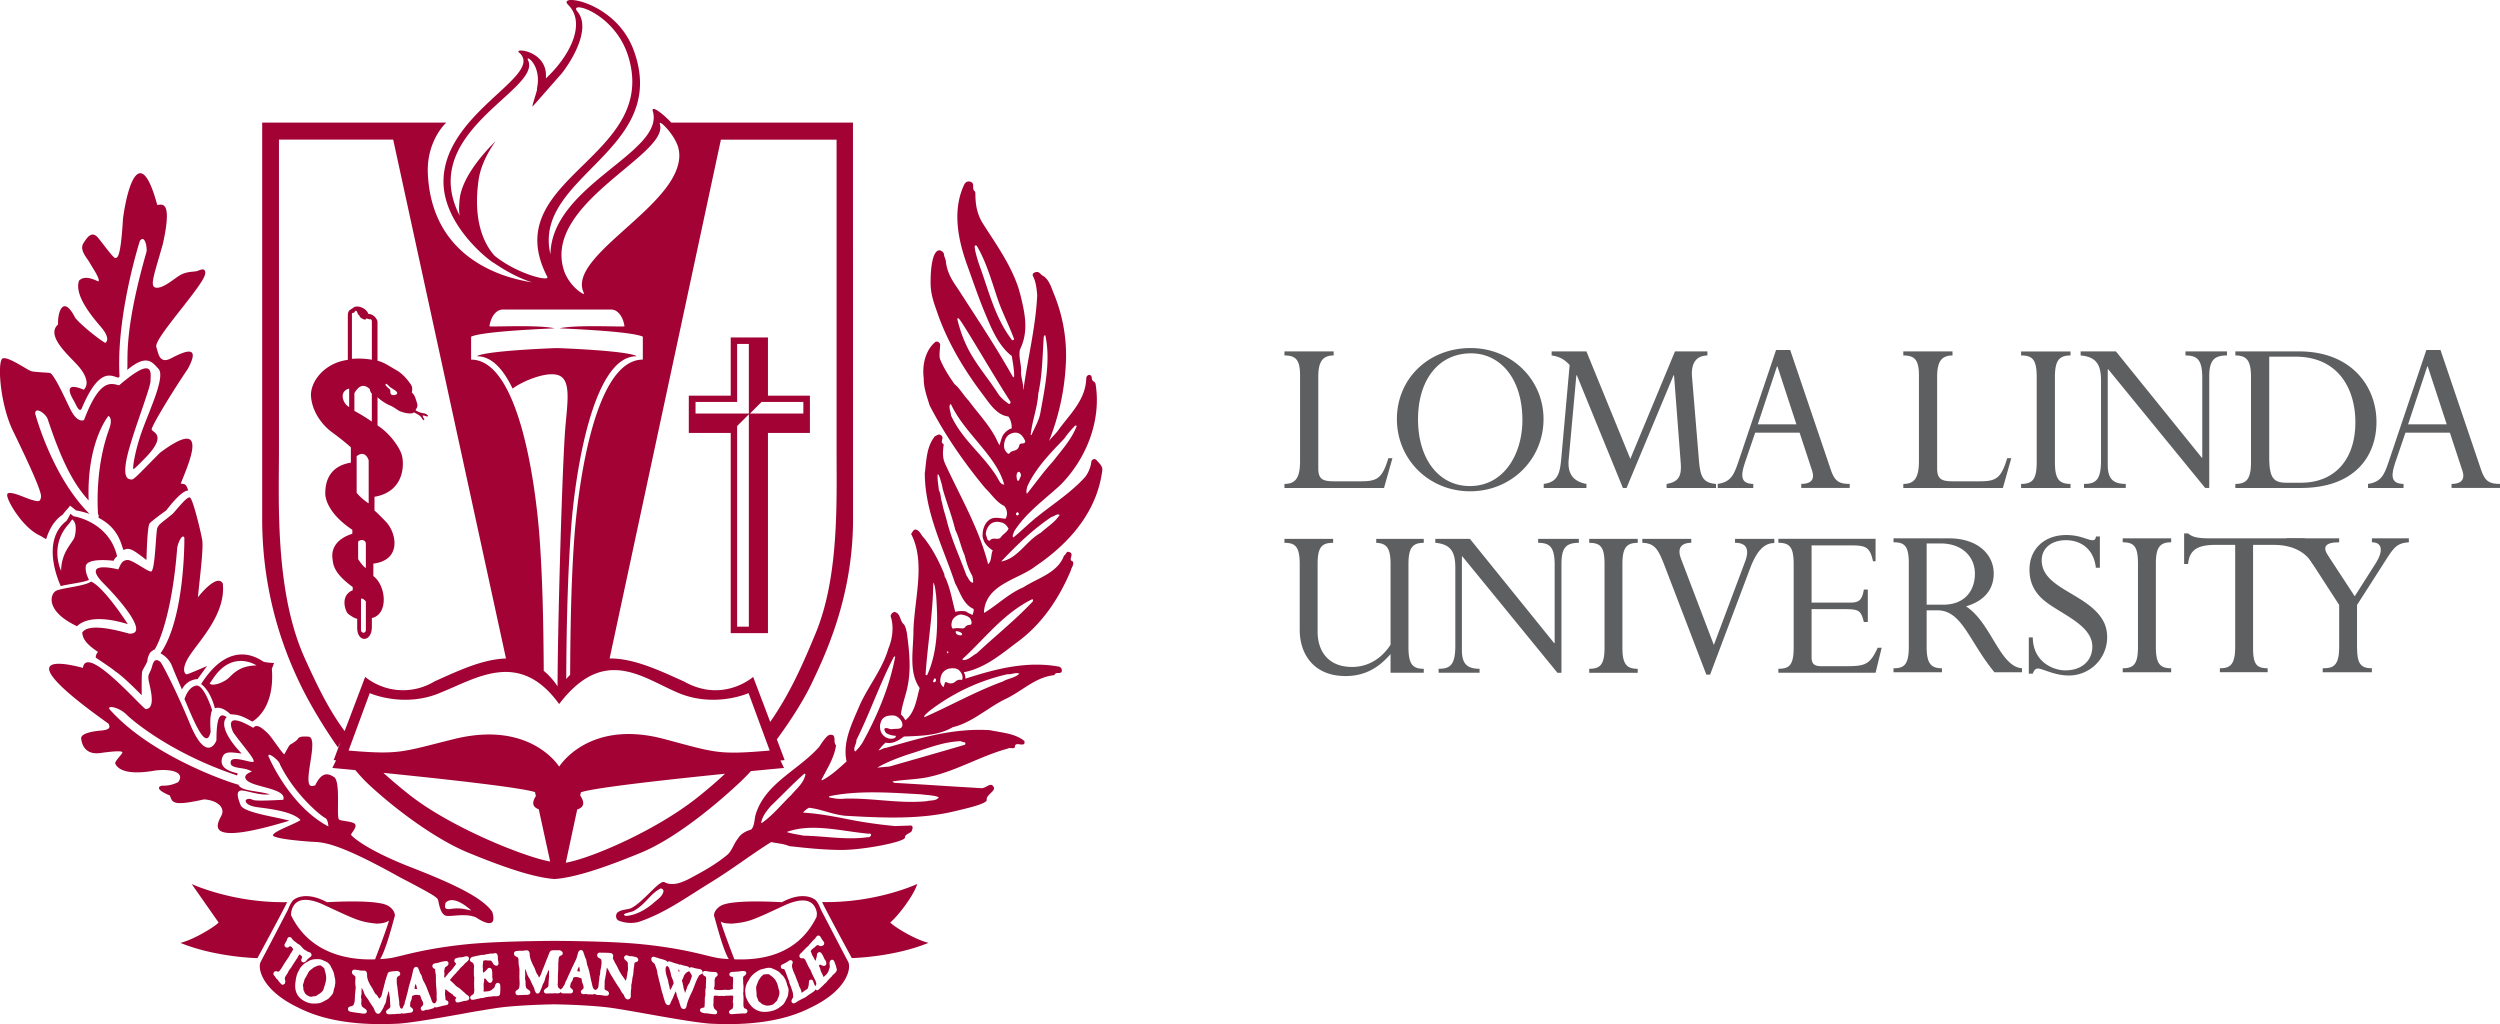 <svg xmlns="http://www.w3.org/2000/svg" width="122.517" height="50.189" viewBox="0 0 122.517 50.189"><g fill="#5E5F61"><path d="M68.239 22.454h-.199c-.295.958-.518 1.133-1.33 1.133h-1.34c-.564 0-.765-.116-.765-.642v-4.474c0-.713.188-1.051.753-1.051v-.199h-2.411v.199c.541 0 .765.199.765.97v4.204c0 .829-.224 1.121-.765 1.121v.199h4.88l.412-1.46zm6.369-1.859c0 1.625-.883 3.225-2.575 3.225-1.517 0-2.54-1.32-2.54-3.27 0-1.938 1.011-3.234 2.599-3.234 1.387 0 2.516 1.179 2.516 3.279m1.035-.056c0-1.952-1.576-3.482-3.576-3.482-2.057 0-3.609 1.495-3.609 3.482 0 1.984 1.576 3.538 3.587 3.538 2.01.001 3.598-1.553 3.598-3.538m8.03-3.318h-1.588l-2.188 5.267-2.152-5.267H76.04v.199c.389.058.623.187.883.467l-.412 4.601c-.07.736-.176 1.133-.858 1.228v.199h2.093v-.199c-.682-.129-.929-.525-.869-1.203l.375-4.122h.024l2.258 5.524h.177l2.305-5.524h.023l.33 4.321c.047.666-.142.909-.695 1.004v.199h2.423v-.199c-.623-.059-.765-.316-.835-1.133l-.342-4.124c-.047-.63.178-1.026.754-1.038v-.2zm4.363 3.574h-1.893l.941-2.838h.023l.929 2.838zm2.612 3.119v-.199c-.6 0-.764-.187-.964-.805l-1.952-5.758h-.693l-1.858 5.512c-.212.618-.364.956-1 1.051v.199h1.741v-.199c-.706-.012-.588-.515-.365-1.167l.459-1.345h2.176l.611 1.857c.152.455-.07.654-.529.654v.199h2.374zm7.919-1.46h-.2c-.294.958-.517 1.133-1.328 1.133h-1.341c-.564 0-.765-.116-.765-.642v-4.474c0-.713.188-1.051.753-1.051v-.199h-2.411v.199c.541 0 .766.199.766.97v4.204c0 .829-.225 1.121-.766 1.121v.199h4.88l.412-1.46zm2.138-3.971c0-.806.2-1.063.764-1.063v-.197h-2.422v.197c.576 0 .765.222.765 1.063v4.17c0 .851-.211 1.062-.765 1.062v.199h2.422v-.199c-.563 0-.764-.245-.764-1.062v-4.17zm7.562-.013c0-.78.212-1.05.87-1.05v-.2h-2.034v.2c.588 0 .823.222.823 1.097v3.912h-.024l-4.209-5.209h-1.728v.2c.8.07.999.49.999 1.237v3.912c0 .971-.271 1.146-.834 1.146v.197h2.046v-.197c-.612 0-.882-.245-.882-.924v-4.693h.023l4.751 5.814h.2V18.47zm7.162 2.221c0 1.821-.999 2.966-2.669 2.966h-.694c-.623 0-.858-.198-.858-1.239v-4.939h1.281c2.128-.001 2.94 1.611 2.94 3.212m1.034-.013c0-1.74-1.223-3.457-3.798-3.457h-3.117v.199c.565 0 .766.258.766 1.063v4.17c0 .829-.225 1.062-.766 1.062v.199h3.199c2.647 0 3.716-1.553 3.716-3.236m3.443.117h-1.894l.941-2.838h.023l.93 2.838zm2.611 3.119v-.199c-.601 0-.765-.187-.965-.805l-1.951-5.758h-.694l-1.858 5.512c-.212.618-.364.956-1 1.051v.199h1.741v-.199c-.706-.012-.588-.515-.365-1.167l.459-1.345h2.176l.611 1.857c.153.455-.07.654-.528.654v.199h2.374zm-54.37 9.056h1.627v-.195c-.508 0-.75-.183-.75-1.042v-4.088c0-.792.197-1.043.75-1.043v-.194h-2.33v.194c.531.022.703.286.703 1.043v3.95c-.461.712-1.129 1.09-1.891 1.09-1.119 0-1.684-.723-1.684-1.731v-3.322c0-.836.219-1.03.761-1.03v-.194h-2.387v.194c.519 0 .749.172.749 1.043v3.229c0 1.134.646 2.257 2.248 2.257.878 0 1.57-.345 2.203-1.077v.916zm8.376-5.338c0-.767.207-1.03.851-1.03v-.194H75.38v.194c.576 0 .809.218.809 1.077v3.837h-.025l-4.128-5.108H70.34v.194c.783.068.98.48.98 1.214v3.837c0 .95-.266 1.122-.818 1.122v.195h2.006v-.195c-.6 0-.865-.239-.865-.904v-4.604h.023l4.659 5.704h.197v-5.339zm2.986.013c0-.791.195-1.042.75-1.042v-.195h-2.376v.195c.565 0 .75.217.75 1.042v4.088c0 .837-.208 1.042-.75 1.042v.195h2.376v-.195c-.555 0-.75-.239-.75-1.042v-4.088zm6.246.239c.334-.893.703-1.27 1.199-1.27v-.207h-1.926v.194c.6 0 .703.355.496.915l-1.534 4.091-1.614-4.238c-.195-.517.034-.768.508-.768v-.194h-2.399v.194c.622.022.784.331 1.096 1.135l2.041 5.325h.185l1.948-5.177zm5.781 1.008h-.195c-.092.562-.266.641-.715.641H88.78v-2.805h1.903c.726 0 .958.058 1.106.779h.127v-1.101h-4.764v.195c.566 0 .75.229.75 1.043v4.1c0 .871-.23 1.03-.75 1.03v.195h4.764l.299-1.226h-.195c-.392.858-.635.905-1.604.905h-1.152c-.369 0-.484-.126-.484-.446v-2.349h1.637c.682 0 .785.069.924.629h.195v-1.59zm3.692.742h-.809v-3.001h.693c1.014 0 1.672.619 1.672 1.49 0 .755-.437 1.511-1.556 1.511m3.863 3.311v-.195c-1.096-.079-1.512-2.246-2.744-3.034.969-.287 1.359-.895 1.359-1.616 0-.871-.715-1.718-2.203-1.718h-2.709v.194c.529 0 .75.161.75 1.02v4.112c0 .883-.244 1.042-.75 1.042v.195h2.375v-.195c-.541 0-.75-.24-.75-1.042v-1.797h.531c1.211 0 1.557 1.544 2.791 3.034h1.35zm3.817-6.656h-.186c-.045.159-.068.184-.172.184-.254 0-.59-.253-1.291-.253-1.074 0-1.801.688-1.801 1.695 0 .517.162.975.566 1.375.738.733 2.514 1.26 2.514 2.395 0 .71-.531 1.168-1.326 1.168-.576 0-1.58-.402-1.592-1.615h-.195v1.775h.195c.059-.172.139-.252.254-.252.219 0 .807.343 1.512.343a1.873 1.873 0 0 0 1.879-1.866c0-.435-.115-.847-.576-1.306-.947-.941-2.631-1.261-2.631-2.475 0-.608.496-.984 1.188-.984.67 0 1.361.377 1.465 1.351h.197v-1.535zm2.744 1.33c0-.79.195-1.043.75-1.043v-.194h-2.375v.194c.564 0 .748.217.748 1.043v4.089c0 .835-.207 1.042-.748 1.042v.195h2.375v-.195c-.555 0-.75-.24-.75-1.042v-4.089zm4.763-.916h1.002c1.051 0 1.617.427 1.93.938h.127l-.533-1.254s-.682-.006-1.256-.006h-3.461c-.277 0-.484-.023-.635-.058a.861.861 0 0 1-.357-.183h-.195v1.5h.195c.059-.688.461-.938 1.35-.938h.957v5.005c0 .904-.277 1.042-.75 1.042v.194h2.342v-.194c-.564 0-.715-.217-.715-1.008v-5.038z"/><path d="M115.513 29.645l1.488-2.325c.369-.571.541-.708 1.049-.744v-.193h-1.811v.193c.553 0 .529.481.207.997l-1.049 1.648-1.305-1.993c-.264-.399-.184-.652.543-.652v-.193h-2.584v.193c.52.023.715.173 1.176.895l1.408 2.175v2.062c0 .938-.299 1.042-.807 1.042v.195h2.41v-.195c-.566 0-.727-.251-.727-1.042v-2.063z"/></g><path fill="#A20234" d="M34.086 20.267v-.568h2.038v-2.844h.575v3.412h-2.613zm3.235-.568h2.049v.568h-2.617l.568-.568zm-.622 11.011h-.575v-9.83l.575-.576V30.71zm-.889.317h1.825v-9.811h2.056v-1.825h-2.056v-2.852H35.81v2.852h-2.054v1.825h2.054v9.811zM3.662 26.294c-.069.291-.65.705-.668 1.678 0 0-.611-1.238.4-2.32.07-.094.096-.133.141-.199.197.13.214.464.127.841m1.903 1.188s.051-.123.173-.221c-.389-1.67-2.076-1.955-2.11-1.955-.032 0-.176-.131-.176-.131s-.026.072-.189.346c-1.342 1.037-.284 3.201-.284 3.201.352-.098 1.18-.184 1.382-.307-.149-.299-.172-.457-.16-.654.047-.455 1.364-.279 1.364-.279m7.63 9.664c-.215-.404.475.076.527.318.758 1.541 2.07 2.562 2.205 2.617.136.053.164.338.164.42-1.893-1-2.896-3.355-2.896-3.355m8.639 7.099c.415-.445 1.263.377 1.263.377-.455-.104-.638-.131-1.004-.078-.363.053-.285-.131-.259-.299m-9.462-5.052c-.129-.078-.332-.039-.332.051 0 .092.107.242.537.309.432.062 1.758.184 2.15.637-.326.223-1.613.654-1.299.797.312.144 1.289.223 1.797.262.51.039 1.068-.105 4.378 1.746 1.683.873 1.825.99 1.864 1.107.039.117.104.742.418.781.312.039.939-.143 1.447.078 0 0 1.106.781.793-.273-.455-.664-1.745-1.314-3.961-2.176-2.216-.859-2.945-1.537-2.959-1.604-.012-.064.274-.326.209-.494-.064-.17-.639-.158-.795-.248-.156-.092.104-1.941-.273-2.098-.195-.119-.547-.328-.898.418-.223.076-.391.09-.312-.615.078-.703.351-1.744-.026-1.771-.379-.025-.47.027-.52.119-.055.09-.315.246-.367.271-.052.025-.247.404-.285.469-.04.066-.639-.859-.809-1.016-.17-.156-.534-.533-.717-.273-.443-.26-1.426-.783-.983.221.508.703 1.074 1.314.996 1.434-.079.117-1.298-.447-1.102.152.185.209.661.111 1.025.334-.431.143-.502.432.179.641.667.205 1.487.326 1.357.742-.456.024-1.381.077-1.512-.001m-8.597-8.504c.283-.283.97-.568 2.49-.102 0 0-1.153-1.803-1.801-2.086-.304.223-1.398.305-1.702.445-.304.141-.574.993 1.013 1.743m12.123 16.783c-.002-.004-.004-.012-.039-.045l-.018-.018-.017-.02a.15.15 0 0 0-.029-.016.188.188 0 0 1-.041-.029c-.008-.006-.022-.018-.047-.035h-.004c-.02 0-.045.004-.09.01-.049.006-.049.006-.135.047l-.024.01c-.062.025-.062.025-.101.055l-.032.025c-.165.125-.168.127-.227.236l-.046.088-.028.053-.035.059-.051.086c-.007.016-.008.016-.035.115l-.007.025c-.009.033-.012.037-.013.049l-.02.059-.007.021c-.009.029-.009.029 0 .082l.005.031.006.027a.21.21 0 0 1 .005.057l-.001.053c.001.006.008.019.021.053.012.025.015.029.025.053.036.094.078.146.212.211a.292.292 0 0 0 .116.035.244.244 0 0 0 .066-.01c.045-.01.045-.01.099-.018l.039-.004.026-.004c.04-.016.04-.016.079-.045a.163.163 0 0 1 .038-.025c.152-.088.242-.178.273-.277.006-.025.012-.049.02-.074l.031-.096c.059-.189.078-.295.072-.4a1.444 1.444 0 0 0-.066-.334c-.01-.045-.012-.047-.02-.09M3.081 25.216c.121-.186.296-.334.339-.421-.031-.064.164.104.301.216.251.047.473.107.671.176-1.848-1.819-2.668-4.92-2.668-4.92 0-.353.501-.01.61.26.722 2.187 1.312 3.231 2.011 3.999-.105-2.86.969-4.143.969-4.143s.237.092.037.641c-.643 1.758-.586 3.606-.545 4.179.088.094-.03.113.043.182.982.518 1.081 1.289 1.203 1.572.305-.152.481-.002 1.126.486 0 0 .033-1.65.154-1.793.121-.141.818-.639.818-.639s.731-.991 1.076-.972c-.104-.303-.127-.316-.369-.338.344-.89 1.519-3.402-1.012-1.517-.85.85-1.276 1.335-1.397 1.316-.121-.019-.468.02-.224-1.093.244-1.114 1.154-3.382 1.154-3.748 0-.364.203-1.274-1.539.224-.384-.081-.931-.385-1.721 1.701-.183.081-.425-.041-.669-.527-.242-.484-.81-1.762-1.012-1.782-.203-.02-.71-.039-.891-.08-.183-.041-1.156-.749-1.418-.628-.263.121-.142 2.207.506 3.543.647 1.337 1.417 2.958 1.377 3.241-.04.285-.162.223-.465.143-.304-.082-1.216-.547-1.195-.223.019.322.769 1.577 1.579 1.964.145.068.167.105.33.186.057-.158.249-.836.821-1.205M20.368 48.22l-.004.012a.589.589 0 0 0-.047.207c.004.019.016.025.065.029h.055l-.012-.08a.666.666 0 0 0-.057-.168m-6.697-26.206V6.843h5.598l5.528 25.428c-1.192.033-2.455.658-3.501 1.121a2.967 2.967 0 0 1-3.4-.219l-1.006 2.656c-.756-1.023-1.291-2.104-1.953-3.568-1.473-3.254-1.266-7.688-1.266-10.247m9.42-5.516c.619-.285 4.123-.402 4.086-.41-.862-.186-3.197-.051-3.19-.1.066-.469.332-.818.649-.818h5.32c.318 0 .582.35.648.818.008.049-2.326-.086-3.187.1-.039.008 3.464.125 4.086.41v1.125c-2.312 0-3.144 5.918-3.353 8.673-.156 2.104-.197 4.416-.209 6.774a3.206 3.206 0 0 0-.191.207c.01-2.596.072-5.166.244-7.467.191-2.55 1.047-8.349 3.186-8.349v-.02c-.573-.264-3.748-.379-3.783-.379a4.22 4.22 0 0 0-.225 0c-.035.002-3.209.115-3.781.379v.02c.707 0 1.278.638 1.729 1.582.495-.374 1.833-.935 2.36-.599.546.347.282 1.552.199 2.868-.16 2.565-.35 9.644-.355 12.322a3.785 3.785 0 0 0-.469-.572c-.008-.008-.014-.02-.019-.025v.006a3.616 3.616 0 0 0-.189-.168c-.014-2.291-.057-4.533-.209-6.578-.209-2.755-1.041-8.673-3.351-8.673v-1.126zm1.145-3.966c-.465-.522-1.084-1.636-.779-3.732.145-.993.838-1.884.838-1.884s-1.641 1.519-1.77 2.861c-.026.287-.045.535.002.788-.285-.551-.481-1.189-.435-1.882.188-2.895 4.369-4.522 3.784-5.733-.15-.311.7.25.435 1.399.082-.074-.29.944-.203.86.084-.082 1.314-1.497 1.401-1.585.624-.792 1.442-2.282.788-3.058-.486-.578 1.834.031 2.498 2.214 1.514 4.975-6.472 5.96-3.974 10.785.137.26-1.477-.133-2.585-1.033m8.104-6.437c-.024-.077.006-.088.066-.054v.001c.072.042.197.159.33.317.041.049.084.103.125.16l.012.017a1.133 1.133 0 0 1 .071.098c.016.022.029.045.043.065.006.01.012.018.016.027.018.025.033.051.049.078l.014.029c.014.02.025.043.035.065l.014.023c.014.027.027.057.039.084l.012.025c.012.025.021.05.031.074l.006.016c.012.03.019.059.029.087a2.305 2.305 0 0 1 .047.223l.004.041.006.072c0 .018 0 .035.002.051v.062l-.002.057-.004.057-.007.06-.008.051-.01.066-.01.041-.016.074c-.004.008-.006.017-.008.025-.082.316-.242.63-.459.944-.002.002-.002.003-.002.005-1.194 1.726-4.024 3.387-4.236 4.753v.004c-.004.031-.008.06-.01.09l-.002.014a.534.534 0 0 0 0 .08v.019a.93.93 0 0 0 .008.074l.002.023.014.07.006.026.023.067.008.024a.941.941 0 0 0 .041.093c.006.01.008.017.006.022l-.002.002c-.002.004-.004.006-.008.006h-.012l-.014-.002c-.006-.002-.012-.004-.018-.008l-.018-.006a.27.27 0 0 1-.029-.016l-.018-.01c-.012-.008-.023-.016-.039-.024l-.012-.007-.053-.038-.002-.001a2.26 2.26 0 0 1-.728-.938c-1.219-3.335 5.111-5.74 4.668-7.258m8.658.748v15.17c0 2.559.129 6.23-1.024 9.017-.624 1.502-1.237 2.922-2.228 4.348l-.836-2.205s-1.474 1.31-3.4.219c-1.082-.48-2.403-1.135-3.635-1.123l5.454-25.426h5.669zm-8.461 29.371c-3.705-.984-5.132 1.357-5.134 1.357-.002 0-1.389-2.277-5.132-1.357-2.564.631-2.642.787-5.189.568l1.038-2.814s1.701.762 3.522-.045c1.77-.717 3.837-2.08 5.76.58 2.171-2.846 4.012-1.338 5.761-.58 1.818.807 3.521.045 3.521.045l1.037 2.814c-2.545.219-2.635.11-5.184-.568m1.594 2.905c-2.045 1.611-5.193 2.953-6.404 3.16l.56-2.609c.445-.143.293-.459.147-.687l.033-.154c.627-.227 4.357-.635 7.065-.91-.42.393-.885.793-1.401 1.2m-14.095-.19a24.683 24.683 0 0 1-1.246-1.053c2.693.272 6.694.703 7.429.943l.043.191c-.137.221-.255.51.141.65l.558 2.56c-1.21-.205-4.887-1.668-6.925-3.291m-3.472-2.297l.137-.305-.348.922.115.012-.18.375s.437.039 1.125.105c.204.242.403.461.591.641 1.136 1.078 3.202 2.689 4.95 3.408 1.751.719 3.2 1.213 4.227 1.289 1.024-.076 2.476-.57 4.225-1.289 1.747-.719 3.812-2.461 4.948-3.541.143-.137.291-.291.445-.459.971-.096 1.623-.154 1.623-.154l-.174-.365c.066-.008.135-.014.205-.021l-.383-1.016c.682-.924 1.314-1.924 1.687-2.703.689-1.439 2.048-4.281 2.048-8.105l-.004-19.417h-8.904c-.463-.492-1.001-.871-.904-.558.592 2.028-4.962 3.61-5.018 7.016-.908-3.857 5.948-5.088 4.06-10.057C30.142.058 27.267-.341 27.843.235c.906.905.084 2.512-1.093 3.609.133-1.362-1.601-1.516-1.315-1.272 1.315 1.128-3.697 2.931-3.701 6.327-.003 2.132 2.224 3.875 2.495 4.002.71.484 1.331.773 1.842.934-1.812-.275-4.914-1.407-5.103-5.307-.079-1.642.902-2.519.902-2.519h-9.021v19.417c0 3.824 1.154 6.629 1.846 8.066.414.873 1.123 2.082 1.869 3.14m.517-17.583l.031-.008v.904c-.279-.129-.535-.722-.031-.896m.166-3.66c0-.087.104-.033.131-.098.025-.059.092-.113.137.035.048.15.111.115.111.176 0 .06.276.217.304.139.027-.078.167.027.203.008.035-.018.091.01.091.114v1.866a3.806 3.806 0 0 0-.977-.043v-2.197zm.975 5.271a9.173 9.173 0 0 0-.854-.523v-.869c.285-.497.551-.385.754-.201 0 .035.035.178.1.215v1.378zm-.154 4.006c-.129-.068-.48-.355-.59-.521v-1.787c.288-.233.498-.078.59.201v2.107zm-.138 3.171c-.128-.07-.268-.27-.379-.436v-.851c.095-.131.379-.123.379.111v1.176zm0 3.02c0 .219-.239.174-.239.018v-1.496c0-.121.193.018.239.105v1.373zm.989-12.048c.024-.015.137.101.137.101.064.082.228.156.337.246.109.088.085.16-.008.191-.094.031-.262.031-.254-.129.007-.158-.065-.156-.122-.219-.065-.069-.164-.141-.09-.19m-2.683 2.347c.706.52.959.768.959.768v.748c-1.16.19-1.254 1.081-1.254 1.518 0 .297.204 1.026 1.326 1.774v.191c-.957.315-1.012.908-.975 1.203.037.297.037.713.994 1.41v.158c-.646.262-.358 1.062-.213 1.166.148.105.295.211.432.229v.469c.023.711.691.682.719-.027v-.476c.812-.174.717-1.568.073-2.057v-.61c1.416-.174 1.123-1.516.626-2.039-.462-.486-.57-.559-.57-.559v-.677c1.547-.262 1.473-1.744 1.306-2.144-.164-.401-.599-.995-1.157-1.351v-1.387c.156.17.497.361.564.387.222.082.389.232.534.303.3.113.601.15.685.053.223.115.323.17.396.301.074.129.15.09.092.004a.427.427 0 0 1-.065-.149.497.497 0 0 1 .197.045c.034.012.107-.006.051-.057a.314.314 0 0 0-.209-.098.986.986 0 0 1-.383-.148c.021-.076.143-.152.068-.369-.073-.217-.1-.373-.248-.496.01-.094.055-.252-.057-.408-.111-.157-.358-.496-.699-.688-.341-.193-.617-.394-.928-.464v-1.893c0-.139-.186-.398-.442-.398-.148-.349-.589-.436-.737-.314-.146.123-.275.104-.275.402v2.16c-1.195.158-1.859 1.117-1.804 1.797.07.856.664 1.479.994 1.723M3.799 17.895c.455.508.567.942.308 1.204-1.149-.483-.539.445-.462.588.078.143.241.566.358.334.859-2.048 1.452-1.602 1.792-1.512l.063-.054c-.177-2.985.993-6.64.993-6.64.228-.342.367.255.33.521-1.135 3.956-.891 5.258-.946 5.792.954-.79 1.215-.395 1.531-.054.339.363-.378 1.888-.767 2.942-.391 1.058-.515 1.958-.461 1.972.052.013.717-.69.717-.69.921-1.025.191-1.111.178-1.255-.012-.144.926-1.716 1.772-2.967.679-1.253-.224-.827-.824-.515-.6.314-.625-.314-.717-.537-.09-.222.5-.969 1.348-2.049.846-1.083 1.094-1.46 1.041-1.669-.051-.209-.301-.039-.43-.013-.13.026-.457.013-.756.169-.299.157-.834.665-1.199.639-.365-.027-.129-.575.314-2.151.467-2.11-.014-1.941-.275-1.902-.808-2.985-1.446-1.068-1.68.665-.117 2.019-.288 1.915-.378 1.929-.091.014-.535-.614-.833-.978-.3-.364-.521-.078-.731.261-.207.338.195.731.312.952.118.221.521.782.431.913-.118-.025-.638-.352-.951-.04-.249.665.547 1.669 1.055 2.255.508.587.273.769.234.794-.039.025-1.03-.703-1.473-1.211-.6-1.186-.872-.287-.848.312-.612.547.498 1.489.954 1.995m7.046 22.087c-.227.443-.865 1.514 3.332.238-.529-.168-2.225-.383-2.381-.756-.156-.373-.229-.686 0-.721.228-.037.925.264 1.43.18-.744-.195-1.394-.152-1.539-.465-.809-.225-4.404-1.531-6.324-3.707-.108-.217.503-.066.827.258.322.324 2.225 1.922 5.414 2.988.031.012.025-.065.047-.098-.361-.084-.865-.24-.782-.683.085-.445.433-.35.975-.289 0 0-1.251-1.227-.733-1.791-.195-.09-.504-.359-.503 1.139-.085.25-.556.998-1.306-.82-.693-1.682-1.378-2.965-1.438-3.012-.061-.049-.289-.254-.397.168-.109.42-.242.396-.182.732.06.336.386 1.383-.145 1.408-.275-.156-2.908-3.211-3.076-2.021-.709-.191-3.968-.975 1.249 2.73.133.227.012.313-.421.348-.432.037-.938.156-.914.385.024.229.157.818.939.709.78-.107 1.094-.107 1.081-.023-.012.084-.396.445-.348.541.047.096.265.648 1.984.336.926-.096 1.419.156 1.094.578-.361.168-.59.168-.746.168-.156 0-.468.145.338.481.144.314.06.555 1.672.193.577.025 1.083.361.853.806m-1.451 3.34l1.318 1.885c-.085.135-1.134.816-1.871 1 1.731.709 3.775.748 3.775.748s1.418-2.611 1.451-2.744c-2.669.048-4.673-.889-4.673-.889m24.434 4.34c-.014-.02-.024-.029-.039-.045a.136.136 0 0 1-.021-.029.275.275 0 0 1-.086.051l-.024.012a.387.387 0 0 0-.094.096l-.021.031c-.018.023-.019.029-.023.041-.008.021-.021.059-.047.121a.295.295 0 0 1-.053.096c.002 0 .004.012.004.033.002 0 .006.016.017.062l.008.033.006.025.008.039a.565.565 0 0 1 .016.078l.01.045.008.049c.01.055.01.055.043.137a.95.95 0 0 1 .029.127l.01-.02.012-.024.014-.043c.006-.021.006-.021.029-.08l.02-.047.006-.023.02-.061a.659.659 0 0 1 .102-.182c.014-.021.014-.021.035-.086l.016-.043c.014-.035.021-.061.021-.061l.008-.023.008-.023.014-.037a.29.29 0 0 0 .023-.092.44.44 0 0 0-.045-.09.262.262 0 0 1-.034-.067M12.575 32.613c-.914.004-1.211.5-1.441.672-.245.184-.727.363-.859.209.043-.051.195-.289.254-.363.939-1.272 2.046-.518 2.046-.518m-2.719.91c.495.371.674 1.189.674 1.189.145-.062.421-.039.761.291.361.023.517.047 1.07.359 0 0 1.117-.547.962-2.582l.106-.287s-.396-.023-.504-.061c-.107-.034-1.563-1.284-3.069 1.091m-.157-4.25c.083-.898.28-2.383.211-2.805-.07-.42-.464-2.046-.604-2.088s-.49.407-.841.799c-.49.406-.687.504-.757.701-.07.197-.102 2.049-.299 2.131-.225-.014-.941-.609-1.193-.566-.252.043-.281.178-.42.459-.296-.07-1.796-.402-.718.691 1.081 1.094 2.165 2.5 1.254 2.457-.756-.211-2.009-.514-2.303-.051.028.252.119.516.776.949-.139.154-.111.279-.111.279s.875.582.947.666c.409.254 1.304 1.178 1.304 1.178s-.016-1.053.026-1.178c.043-.127.256-.426.256-.539 0-.111.107-.414.219-.441.026-.008.057-.092.121-.072.229-.32.872-1.842 1.115-4.967.018-.24.259-.76.353-.523 0 0 .044 3.93-1.169 5.666.201.105.437.299.564.621.225.56.487 1.15.487 1.15s.192-.469.767-.512l.461-.639s-.927.408-.997.408-.333-.229.2-1c.533-.77 1.724-2.031 1.57-3.449-.224-.419-.868.226-1.219.675m40.918.199c-.848.904-1.835 1.688-2.756 2.551-.227.111-.408.353-.691.322l.008-.057c1.091-.998 1.977-2.207 3.395-2.918.066-.015.05.061.044.102m-1.24 3.568c.201.023.381-.1.58-.027-.217.215-.555.23-.812.385-1.328.484-2.578 1.193-3.852 1.754-.021-.1.133-.18.182-.252a9.815 9.815 0 0 1 3.902-1.86m-3.508.266c.008.057-.024.119-.072.129l-.055-.006c-.043-.062.027-.107.035-.164.02-.047.096.002.092.041m-.134-4.762c.107.164.098.402.139.607.096 1.287.111 2.74-.438 3.938l-.078-.01c.101-1.55.373-3.062.377-4.535m.767 4.223c.186-.025.391-.049.541.123.092.117.172.264.104.434-.289-.059-.312.131-.48.16-.248.039-.244-.1-.357-.041l-.064.225c-.086-.025-.135-.152-.164-.234-.019-.325.11-.575.42-.667m-.029-.832l-.008.078c-.055.012-.057-.055-.068-.088l.076.01zm.674-.883c.023.082-.066.094-.123.08-.086-.01-.17-.051-.189-.143l.006-.057c.095-.003.228.028.306.12m-.473-.66a.54.54 0 0 1 .414-.279c.174.027.336.068.457.189.039.092.113.205.037.309-.355.045-.211.137-.371.18-.094.023-.287-.043-.516.021-.101-.092-.07-.289-.021-.42m-2.955 5.342c-.145.024-.264-.125-.381-.012.004.09.057.199.141.232.129.064.261.096.413.105.037.084-.062.119-.129.137a.535.535 0 0 1-.483-.168c-.137-.145-.162-.317-.15-.498.041-.227.131-.379.353-.441.149-.031.347-.055.476.031.15.092.27.24.266.416-.021.247-.333.155-.506.198m-1.451.66a2.13 2.13 0 0 1-.363.439c-.121-.174.076-.359.066-.57.668-1.334 1.15-2.779 1.845-4.09l.057.006c-.289 1.512-.886 2.912-1.605 4.215m2.212.586c.864-.258 1.688-.629 2.612-.658.064.07.293.012.197.176-1.236.363-2.465.715-3.703 1.068l-.596.053c.463-.268.982-.465 1.49-.639m.677 1.949c.26.039.596.037.85.139-.111.195-.395.141-.6.197-1.345.129-2.645-.166-4.033-.125-.229.035-.508-.012-.742-.062l.006-.057c1.433-.299 3.024-.176 4.519-.092m-6.375.027c-.48.461-.893.986-1.441 1.373l-.039-.004c.053-.322.277-.601.498-.85.555-.527 1.035-1.049 1.621-1.561l.054.023c-.074.428-.426.699-.693 1.019m3.775 1.901c.244-.035.104.213-.045.172-.992.148-2.112-.055-3.133-.076-.258-.055-.566-.09-.828-.178 1.235-.449 2.629-.047 4.006.082m-10.553 3.416c-.339.287-.829.586-1.334.615-.297-.107.213-.166.386-.244.621-.361.785-.82 1.306-1.098.08-.016.139.047.156.113-.033.278-.332.442-.514.614m15.362-16.061c-.32-.889-.725-1.746-.957-2.656-.068-.289-.191-.619-.236-.909-.08-.201-.053-.432-.16-.619-.027-.261-.078-.506-.062-.777.059-.017.082.115.109.164.045.174.113.342.133.521.19.68.459 1.343.625 2.038.201.4.272.834.457 1.24.084.34.184.68.363.986.049.111.045.232.055.352-.163.022-.244-.25-.327-.34m1.141-1.713c-.16.004-.129-.199-.195-.297a.691.691 0 0 1 .172-.461c.156-.191.422-.201.648-.119.139.049.213.154.293.281-.067.182-.27.264-.375.426-.135.176-.406-.041-.543.17m.714-4.515c-.049-.185.01-.559.256-.701.133-.071.297-.115.447-.045.17.07.246.23.322.383-.014.199-.268.029-.297.215-.076.325-.375.201-.467.372-.072.101-.214-.09-.261-.224m-.386 1.352c-.689-1.084-1.683-1.786-2.228-2.973-.014-.184-.119-.364-.049-.549l.053.006c.639 1.398 2.226 2.519 2.602 3.928-.194.004-.264-.234-.378-.412m1.519.481c.418-.897 1.123-1.611 1.807-2.327.143-.213.347-.446.53-.635l.08.01c-.242.647-.72 1.168-1.146 1.721-.469.515-.877 1.084-1.299 1.614-.05-.109-.009-.268.028-.383m.529-4.534c.201-.917.207-1.863.268-2.785.033-.02.02-.094.078-.062.268 1.225-.023 2.578-.256 3.861-.082.365-.279.68-.424 1.024l-.039-.004c.066-.684.328-1.309.373-2.034m-.934 4.241c-.02.039-.08.051-.096.012-.035-.117-.059-.256.002-.368.051-.056.094-.064.137-.002.11.164-.029.237-.043.358m-.126 1.716c-.047-.021-.039-.086-.004-.113l.061-.033.066.104c-.043.012-.084.112-.123.042m1.697.099c.141-.031.285-.184.412-.104-.25.381-.59.566-.924.873-.736.412-1.113 1.258-1.945 1.41.799-.839 1.504-1.526 2.457-2.179m-2.065-5.534c-.199-.137-.398-.294-.548-.52-.469-.728-1.021-1.362-1.427-2.117a6.533 6.533 0 0 1-.57-1.549l.053-.025c.09-.027 1.663 2.718 2.566 4.107-.003.049-.033.076-.074.104m.141-3.138c-.849-1.106-1.147-2.458-1.623-3.733-.094-.293-.272-.893-.182-.905l.072.009c.55.913.837 2.132 1.149 2.942.22.557.491 1.1.685 1.635-.023.055-.05.067-.101.052m2.839 10.401c-.188-.096-.172.104-.29.16-.314.859-1.293 1.096-1.99 1.553-.691.285-1.308.885-1.915 1.25l-.02-.018c.072-1.391 1.702-1.611 2.532-2.268 1.663-1.125 3.018-2.672 3.271-4.719.008-.209-.193-.357-.285-.476-.084-.086-.191-.058-.25.043a1.553 1.553 0 0 1-.308.782c-.656.731-1.532 1.299-2.292 1.903-.435.338-.824.738-1.228 1.064-.076-.1.021-.191.033-.289.576-.92 1.484-1.556 2.268-2.28 1.259-1.261 2.02-3.141 1.732-4.938-.023-.177-.172-.085-.191-.329-.012-.195-.265-.168-.269.049-.031 1.03-.777 1.72-1.335 2.477-.137.211-.354.393-.49.58a11.7 11.7 0 0 0 .828-3.838 7.876 7.876 0 0 0-.584-3.363c-.125-.306-.217-.663-.504-.875-.127-.047-.191-.209-.34-.211-.092.023-.227.048-.193.189.154.293.188.627.215.954-.074 1.575-.461 3.065-.672 4.616l-.017-.002c.021-.329-.129-.597-.098-.925 0-.346-.135-.687-.057-1.032.43-.871.248-1.723.047-2.567-.02-.094-.045-.172-.119-.432a4.114 4.114 0 0 0-.129-.356c-.393-1.006-1.044-1.913-1.614-2.812-.478-.753-.329-1.53-.388-1.571-.199-.135.031-.403-.23-.481-.129-.037-.207.008-.283.104-.633 1.301-.305 2.779.131 3.992.283.776.525 1.507.841 2.273.295.703.598 1.472 1.138 1.996.066.064.135.123.205.178.051.328.117.653.115.999l-.045.052c-.115-.202-.23-.404-.348-.605-.739-1.261-1.537-2.458-2.305-3.654-.275-.413-.584-.813-.648-1.434-.006-.094-.082-.234-.086-.297-.008-.147-.1-.209-.23-.248-.139.018-.203.129-.258.245-.117.281-.172.755-.174 1.271-.016.627.176 1.095.299 1.458.492 1.461 1.293 2.821 2.249 4.084.26.345.508.736.873.959a.998.998 0 0 0 .388.133c.098.115.182.367.162.584-.162.033-.404.238-.469.43-.075.198-.089.303-.128.397-.018-.045-.088-.162-.107-.209-.324-.719-.944-1.354-1.407-1.986-.24-.247-.424-.59-.684-.8-.27-.377-.529-.787-.703-1.204-.08-.186.006-.594-.008-.743a.164.164 0 0 0-.23-.125c-.484.396-.658 1.13-.572 1.777-.008.476.158.899.289 1.335.75 1.453 1.689 2.806 2.727 4.057.098.092.191.199.283.305.193.221.391.447.642.562.141.151.199.442.061.63-.255-.021-.528-.102-.745.025a.722.722 0 0 0-.107.082c-.213.203-.299.543-.252.846.035.078.047.15.098.225.092.147.246.289.387.375-.103.215-.041.512-.228.676a8.83 8.83 0 0 0-.178-.619c-.474-1.486-1.257-2.845-1.917-4.28-.15-.315-.129-.606-.08-.98-.232-.115.07-.324-.139-.443-.1-.084-.199.018-.291.047-.416.518-.41 1.139-.498 1.819.008 1.938.898 3.618 1.486 5.392.244.43.389 1.021.9 1.252.037.102-.023.209-.049.301-.113-.061-.229-.1-.322-.176a1.196 1.196 0 0 0-.52.023c-.143-.521-.227-1.055-.43-1.547-.025-.117-.117-.158-.102-.287-.26-.627-.562-1.229-.992-1.779-.164-.149-.215-.404-.443-.424-.114.029-.134.146-.2.213.722 1.383.165 3.158.115 4.746 0 .963-.242 2.018.304 2.807-.156.574-.23 1.209-.702 1.584a.898.898 0 0 0-.215-.291c.063-.518.256-.957.344-1.457.158-.859.057-1.697-.047-2.508-.033-.154-.047-.281-.141-.437-.227-.174-.15-.541-.467-.619-.09.012-.189.108-.192.213.165.486.097 1.09-.109 1.576-.295 1.025-.979 1.834-1.406 2.779a8.82 8.82 0 0 1-.109.254c-.334.777-.729 1.627-.535 2.506-.371.33-.758.703-1.212.928l-.021-.027c.271-.543.624-1.055.716-1.697-.137-.119-.014-.355-.137-.482a.244.244 0 0 0-.273.025c-.095.074-.292.328-.399.518-1.011 1.158-2.651 1.785-3.126 3.322-.074.225-.043.559-.223.75-.262.08-.506.197-.665.463-.188.236-.27.551-.484.758-.626.52-1.228.838-1.919 1.209-.258.123-.756.373-1.174.154-.234-.164-1.075 1.021-1.676 1.283-.215.07-.475.051-.652.215-.094.137-.051.305.053.371.309.131.661.158.983.08 1.271-.418 2.314-1.182 3.489-1.904 1.161-.711 1.979-1.361 3.023-2.016.291.066.6.076.887.199.847.096 1.706.184 2.551.188 1.094.002 3.132-.398 3.12-.609-.014-.15.213-.193.318-.295.043-.09.12-.285-.043-.293l-.754.027a22.462 22.462 0 0 1-2.462-.363c-.68-.133-1.362-.256-2.049-.295.063-.104.185-.182.284-.24.602.068 1.161.336 1.78.393.051.004.102.006.15.008 1.764.102 3.539.17 5.189-.225.549-.133 1.608-.363 1.593-.561-.039-.242.4-.404.355-.598-.141-.342-.377.057-.652.023-.39-.025-.772-.049-1.157-.07-1.037-.066-2.064-.133-3.083-.191l-.09-.066c.576-.096 1.183-.096 1.739-.211.533-.109 1.043-.291 1.547-.496.787-.316 1.558-.686 2.373-.904.127-.074.234.035.348-.059-.012-.309.332-.049.465-.18-.002-.049.027-.1-.008-.139-.441-.365-1.096-.402-1.692-.527a8.622 8.622 0 0 0-1.278.02c-1.31.111-2.546.492-3.793.846-.137.01-.197.072-.381.135.096-.121.166-.23.353-.389.345.08.636-.105.896-.299.829-.033 1.671-.039 2.394-.457a3.17 3.17 0 0 0 .574-.201c.711-.322 1.337-.861 2.025-1.188.816-.389 1.459-1.074 2.383-1.162.055-.219.414.033.357-.287a.204.204 0 0 0-.137-.131c-1.514-.275-2.979.082-4.367.522-.072.021-.144.045-.217.068a.616.616 0 0 0-.076-.316c.115-.02.225-.047.33-.08.864-.26 1.555-.844 2.297-1.4 1.213-.889 2.043-2.143 2.622-3.516.025-.141.168-.279.092-.432-.255-.078.077-.34-.14-.447M33.266 47.529a.144.144 0 0 1-.025-.018l-.01.002.016.045.008.033c.006.014.014.045.023.068l.002-.002.006-.035.008-.041c.001-.035.001-.039-.028-.052m7.666.144a.693.693 0 0 1-.119.109c-.039.055-.053.07-.059.078a1.273 1.273 0 0 0-.117.117c-.104.111-.132.15-.142.164l-.02.02a.44.44 0 0 1-.041.037.195.195 0 0 0-.041.033c-.021.027-.025.035-.133.133l-.023.023-.018.016a.677.677 0 0 1-.102.092c-.025.02-.055.039-.088.039l-.064-.047a.29.29 0 0 1-.107.119 4.93 4.93 0 0 1-.24.158l-.044.036-.025.016-.031.025c-.02.016-.039.027-.055.037a1.162 1.162 0 0 1-.087.043l-.035.016a.574.574 0 0 0-.047.023c-.064.035-.096.053-.16.086l-.043.025-.066.047-.029.021-.027.012a.163.163 0 0 1-.072.02.107.107 0 0 1-.104-.08c-.016-.07.01-.109.064-.195.016-.021.016-.039.01-.109a1.42 1.42 0 0 1-.004-.102l-.01-.033-.01-.029c-.006-.031-.01-.045-.016-.066l-.023-.066-.025-.076a.876.876 0 0 0-.057-.146l-.017-.047a.364.364 0 0 1-.033-.139c-.008-.014-.021-.035-.063-.149l-.098-.271-.016-.035-.012-.025-.01-.029-.008-.023-.012-.024-.008-.004-.023-.02c-.008-.006-.012-.012-.016-.016h-.018c-.025 0-.094 0-.117-.076-.027-.092.027-.123.094-.16l.129-.062.021-.012.025-.016.029-.02.021-.014c.021-.01.021-.01.035-.021l.037-.023a.125.125 0 0 1 .08-.027c.045 0 .082.025.098.066.02.043.006.078-.01.109-.002.014-.004.029-.012.055-.01.021-.008.039 0 .098.004.031.006.037.025.104.016.055.021.07.025.08l.012.027c.025.062.053.125.07.164l.01.019.023.057.021.061.025.066.029.07.043.113.014.031.012.025c.006.014.019.074.023.086a.238.238 0 0 0 .03.074.388.388 0 0 1 .033.064l.014.031.021.047.014.033c.002.01.006.023.014.088l.012.025c.004 0 .012-.004.023-.012l.025-.014.055-.043.025-.018.056-.037.033-.021c.039-.029.053-.039.08-.057.002-.006.008-.023.016-.055.033-.119.033-.119.033-.139l.002-.041c0-.016 0-.021.004-.045l.002-.027c.004-.049.008-.084.041-.111l.062-.023c.045 0 .086.033.105.084a.43.43 0 0 1 .031.09c.012.02.021.043.033.07l.01.027a.377.377 0 0 1 .029.058.693.693 0 0 1 .041-.07.208.208 0 0 0 .008-.082c-.002-.014-.002-.014-.008-.027-.012-.029-.012-.037-.014-.047-.002-.004-.002-.012-.006-.025l-.014-.029a.081.081 0 0 0-.012-.025.624.624 0 0 1-.041-.082l-.025-.051-.029-.057-.01-.021-.016-.035a3.458 3.458 0 0 1-.105-.244c-.004-.004-.006-.014-.01-.024a.302.302 0 0 1-.064-.1l-.012-.021-.016-.025a.486.486 0 0 0-.025-.055l-.025-.051-.021-.043c-.017-.035-.02-.041-.021-.047l-.018-.035c-.02-.033-.024-.049-.037-.094-.002 0-.01-.006-.021-.02-.062-.064-.073-.064-.095-.064l-.031.002-.041.002a.108.108 0 0 1-.094-.059c-.031-.062-.012-.133.049-.188l.025-.021.029-.027.029-.031c.012-.012.027-.031.062-.066l.029-.029.02-.02a.248.248 0 0 0 .028-.027c.014-.018.02-.021.027-.029.027-.027.068-.068.125-.107a.756.756 0 0 1 .072-.094l.022-.023c.055-.061.074-.086.086-.1a.95.95 0 0 1 .119-.119l.029-.023s.008-.01.027-.045a.405.405 0 0 1 .027-.039c.029-.035.058-.07.111-.07.074 0 .113.074.15.146l.014.021.012.025a.18.18 0 0 0 .021.027l.027.033.045.062c.021.039.023.102-.006.141a.165.165 0 0 1-.067.043.207.207 0 0 1-.078.021.157.157 0 0 1-.074-.021l-.033-.02c-.031-.002-.037-.004-.045-.006l-.01-.002c-.021 0-.051.016-.119.088-.004.002-.016.014-.033.025l-.045.035c-.031.023-.058.043-.072.059-.064.068-.066.096-.066.096l.014.027c.01.018.008.018.014.033l.021.051.012.037c.016.043.016.043.035.078l.057.09c.01.021.021.049.045.094l.016.025a.105.105 0 0 0 .021.029c.012-.029.018-.031.039-.119.023-.088.029-.104.033-.154.002-.031.008-.08.041-.113a.11.11 0 0 1 .082-.037c.037 0 .072.018.094.049l.027.043.035.049s.014.025.027.055c.021.047.031.068.039.082.01.023.014.029.025.064l.018.021.025.035.014.021a.182.182 0 0 1 .027.096l.004.025a.108.108 0 0 1-.029.096c-.008.008-.033.039-.084.039a.14.14 0 0 1-.043-.006l-.021-.008a.15.15 0 0 1-.088-.041h-.047c-.016 0-.033.018-.041.025l-.012.014c.008.02.025.055.043.09a.191.191 0 0 1 .025.076l.01.035c.008.037.019.07.039.108l.021.041c.031.066.045.092.065.141l.014.035.01.029.002.004a.45.45 0 0 0 .053-.043l.033-.033c.02-.018.029-.027.051-.045l.019-.018c.012-.014.057-.082.088-.143l.012-.039.016-.062a.665.665 0 0 1 .027-.068c.014-.033.014-.033.002-.154l-.004-.06a.21.21 0 0 1 .041-.141.105.105 0 0 1 .082-.041c.021 0 .072.008.105.076.016.037.029.068.066.176l.01.027c.008.023.012.027.021.082.051.137.039.184-.047.279m-2.303 1.008c-.002.021-.002.027-.012.084-.01.049-.012.059-.029.094l-.012.027c-.002.006-.004.014-.018.039-.012.021-.016.027-.027.053l-.01.023c-.098.193-.125.223-.268.33-.16.125-.272.176-.469.223a1.378 1.378 0 0 1-.297.035.861.861 0 0 1-.701-.326 1.27 1.27 0 0 1-.219-.371c-.029-.086-.031-.115-.037-.197l-.002-.025c-.004-.023-.004-.031-.006-.035l-.002-.023-.004-.039a1.035 1.035 0 0 1 .088-.383c.008-.018.006-.018.025-.051l.016-.023.037-.059.027-.047a.897.897 0 0 1 .228-.281c.105-.092.27-.191.357-.221l.076-.018.041-.012c.031-.006.051-.012.066-.016a.744.744 0 0 1 .209-.034c.088 0 .156.027.234.066l.074.029c.02.008.033.018.045.025.006.004.014.01.025.014l.039.019c.02.008.025.012.041.025l.045.037a.21.21 0 0 1 .037.033c.041.043.047.053.051.059.041.039.062.059.074.068.025.02.033.031.055.068.012.02.018.027.039.058.029.041.037.051.045.076.014.041.014.043.02.057l.021.047c.016.041.016.045.019.057l.012.047.014.062.008.016.031.082.01.031c.032.088.022.164.004.277m-2.111.984c-.033.002-.055.002-.074.002h-.092c-.062.004-.094.008-.157.014h-.023l-.029-.002-.023.004h-.033l-.057.006c-.02.004-.023.004-.061.006-.02.002-.027.002-.041.002l-.029.004c-.016.002-.025.002-.043.002-.088 0-.131-.051-.131-.102 0-.059.029-.078.101-.125l.065-.041c.008-.006.016-.027.021-.049l.01-.037c.006-.027.006-.029.006-.049 0-.016 0-.035.004-.074l.004-.049-.002-.006a.123.123 0 0 1-.021-.074l.01-.109.008-.104v-.027a.145.145 0 0 0-.008-.059h-.002c-.008 0-.029-.004-.045-.006l-.049-.004-.043.004-.035.002c-.045 0-.049 0-.057.002h-.035c-.1.004-.148.01-.168.014h-.06l-.055-.008-.041.004-.043.004h-.029a.503.503 0 0 1-.116-.014l-.051-.002h-.021c-.09 0-.092.02-.092.031l-.004.061v.023l-.008.076-.002.174-.006.031c0 .006-.002.021-.002.055a.294.294 0 0 0 .021.117.226.226 0 0 0 .096.131c.035.029.074.064.074.117l-.025.064a.114.114 0 0 1-.082.031l-.082-.004-.033-.004c-.01 0-.02 0-.033-.002l-.025-.004a2.501 2.501 0 0 0-.105-.012c-.033-.002-.041-.006-.076-.016l-.023-.002h-.029c-.018 0-.045 0-.096-.006l-.025-.004c-.106-.012-.209-.055-.211-.141-.002-.09.084-.111.111-.117l.092-.02c.021-.035.023-.049.029-.225l.002-.035c0-.041.002-.068 0-.117 0-.033 0-.061.002-.076 0-.029.004-.039.006-.051a.578.578 0 0 0 .021-.148c.002-.043 0-.066 0-.088a.227.227 0 0 1-.002-.064l.004-.051c0-.029.004-.066.027-.125l-.004-.029c-.002-.053 0-.104 0-.125l.004-.057.004-.086c.002-.053.004-.084.004-.127v-.031c0-.031-.006-.076-.078-.109-.057-.025-.096-.078-.096-.131 0-.057.045-.113.129-.113l.027.002c.023.002.068.01.121.02.023.008.062.01.102.014l.023.002.07.006c.035.002.068.004.094.004h.037c.092.006.135.064.137.121 0 .061-.027.08-.09.127-.027.023-.059.092-.061.178l.002.059v.094l-.002.035c-.002.047-.002.08-.01.113-.012.043-.018.08-.02.09 0 .018.008.023.01.027.01.012.049.037.176.039.052.002.087.004.126.004l.08-.002a.335.335 0 0 0 .082-.008c.014-.004.035-.006.047-.008l.033.006c.012.004.043.004.121.004h.049a.532.532 0 0 0 .066-.008c.125-.021.143-.049.143-.049v-.029a.252.252 0 0 1-.006-.037v-.152l.014-.143c-.008-.039-.008-.039-.008-.049 0-.021.002-.029.004-.037v-.05c0-.078-.023-.082-.047-.086-.117-.02-.135-.082-.137-.119 0-.021.008-.113.15-.123l.037-.004.027.002c.012 0 .02-.002.023-.002.016 0 .029-.002.045-.004l.043-.004.051-.004c.008 0 .018 0 .035.002h.006c.02 0 .047-.006.078-.012a.724.724 0 0 1 .101-.014c.035-.002.064-.004.086-.004.096 0 .146.035.148.1.002.055-.02.072-.078.123l-.051.043c-.018.014-.031.025-.027.139v.035l.002.037.004.029c0 .014 0 .031-.004.057l.002.012v.025c.004.02.01.064.016.166a.357.357 0 0 1-.002.078c-.002.018-.002.061-.002.115a.305.305 0 0 1-.008.104l-.004.024c0 .012 0 .039.008.096a.319.319 0 0 1 .006.059v.041c0 .014 0 .02.002.023l.002.033-.002.047-.002.09-.002.035-.002.033v.057l.002.061c.002.137.045.164.096.185.027.01.1.039.102.111a.117.117 0 0 1-.113.121m-2.27-1.836c-.014.024-.021.039-.07.131a2.644 2.644 0 0 0-.117.272l-.064.17c-.074.19-.102.24-.127.287-.014.025-.025.051-.045.096l-.012.027c-.023.057-.049.113-.07.166-.033.082-.082.24-.092.301-.018.113-.064.172-.143.172l-.029-.004c-.096-.021-.121-.109-.131-.143-.012-.049-.012-.049-.016-.059l-.01-.027-.008-.021-.016-.051c-.002-.01-.006-.02-.024-.076-.01-.029-.012-.045-.012-.045l-.031-.068c-.012-.027-.012-.027-.017-.049l-.02-.053a.227.227 0 0 1-.027-.078l-.008-.043-.004-.027c-.002-.01-.004-.012-.021-.068-.014-.035-.014-.035-.016-.047l-.002-.012-.012.022-.021.049-.012.025-.025.057a1.137 1.137 0 0 0-.057.15l-.016.031-.023.049-.039.078c-.037.07-.037.07-.039.08-.014.049-.039.139-.123.139l-.025-.004c-.051-.012-.084-.053-.113-.107-.016-.027-.02-.033-.027-.063l-.012-.043-.01-.029c-.014-.051-.02-.062-.023-.074s-.01-.023-.021-.068c-.027-.098-.029-.109-.039-.137l-.035-.119-.021-.07c-.025-.094-.027-.109-.029-.121l-.007-.025c-.004-.016-.006-.021-.017-.074l-.02-.088c-.006-.029-.006-.029-.027-.105l-.008-.029c-.006-.016-.008-.021-.037-.149l-.012-.06-.012-.049-.027-.1-.012-.082c-.004-.029-.004-.029-.012-.061l-.006-.033a.992.992 0 0 0-.037-.129c-.08-.217-.08-.217-.117-.242l-.035-.027c-.063-.051-.091-.105-.089-.18a.103.103 0 0 1 .108-.105c.018 0 .035.002.057.01a.296.296 0 0 1 .045.014c.02.008.049.018.121.039.016.006.021.008.035.01l.053.02c.019.004.029.008.045.012.037.006.064.016.074.018.131.041.213.066.25.131a.116.116 0 0 1 .08-.027c.016 0 .035.002.055.008.021.006.066.021.137.049l.064.022.043.014.039.01c.02.006.035.008.051.012l.023.006a.136.136 0 0 1 .08.043.126.126 0 0 1 .049-.01l.023.002a.216.216 0 0 1 .055.018.087.087 0 0 0 .031.01c.057.016.098.025.143.035l.086.02c.025.006.094.021.123.084a.126.126 0 0 1 .088-.035l.039.006c.008 0 .027.006.141.041.059.012.1.018.152.027l.074.012c.086.016.149.078.15.154 0 .07-.045.09-.111.121l-.025.012c-.008 0-.037.029-.049.054m1.073-2.664c.139.078.224.086.556.1.854-.086.964-.15 2.625-.922H38.5c.34-.141 1.349-.557 1.532.385-.002.092 0 .162-.021.219-.967 1.961-2.881 2.109-4.022 2.066-.111-.285-.526-1.369-.668-1.848m-4.179 1.993c-.027.008-.051.014-.059.125l-.006.055-.002.025c-.002.027-.004.029-.006.037-.01.057-.012.064-.012.07l-.004.025c-.002.006-.002.014-.004.067 0 .021 0 .033-.01.125l-.006.051-.008.053a.52.52 0 0 1-.014.062.434.434 0 0 0-.018.088l-.01.072-.01.072-.006.041c-.004.041-.004.041-.008.055l-.01.043-.006.029-.008.029.004.113-.01.084-.011.09v.041l-.006.096v.029c-.002.018 0 .031.002.06a.178.178 0 0 1-.043.139.148.148 0 0 1-.105.045l-.025-.002c-.027-.006-.045-.021-.059-.031-.01-.004-.076-.061-.102-.182l-.002.002c-.004 0-.012-.016-.021-.027-.031-.037-.047-.055-.074-.09a.295.295 0 0 1-.035-.055l-.016-.029c-.035-.068-.051-.102-.086-.152l-.045-.068a.157.157 0 0 1-.035-.045l-.023-.041c-.016-.023-.022-.031-.047-.072-.016-.021-.017-.025-.021-.033l-.031-.055-.016-.025-.018-.027-.019-.027c-.018-.027-.018-.027-.031-.053l-.025-.043-.012-.022-.025-.037a2.1 2.1 0 0 1-.16-.281c-.018-.043-.02-.045-.051-.096l-.023-.035-.024-.041-.002.014c-.016.141-.018.15-.024.186l-.014.101c-.006.043-.008.051-.012.068a1.757 1.757 0 0 0-.021.113l-.006.035a.203.203 0 0 1-.01.049.754.754 0 0 0-.018.199c0 .033-.002.039-.002.055v.035l-.004.061v.09c-.002.065.016.1.115.131a.152.152 0 0 1 .102.146c-.002.033-.016.105-.141.105-.02 0-.045-.002-.076-.004-.012-.002-.043-.004-.072-.012-.012-.002-.051-.01-.104-.014l-.037-.004c-.033-.004-.059-.004-.076-.004h-.037a.296.296 0 0 1-.158-.057.144.144 0 0 1-.053.023c-.012.002-.022.004-.045.006h-.055l-.066-.004-.043.002-.07-.002a.264.264 0 0 1-.102-.025.41.41 0 0 1-.104.018c-.103-.006-.141-.064-.139-.121.002-.057.043-.086.076-.109.041-.029.053-.045.059-.109a.532.532 0 0 0-.01-.07c-.004-.022-.006-.035-.049-.141a.877.877 0 0 1-.039-.193c-.004-.029-.006-.043-.061-.049a.132.132 0 0 1-.053-.016l-.039-.018c-.004-.002-.02-.004-.043-.008-.025-.004-.049-.008-.066-.008h-.006c-.021 0-.033.002-.062.006-.025.004-.059.008-.066.014a.305.305 0 0 0-.025.065l-.01.033c-.018.053-.025.076-.09.162l-.008.023a.122.122 0 0 0-.01.033l-.004.025-.012.049c-.006.031-.006.035-.006.053-.002.016-.002.031-.002.037.002.002.02.017.027.027l.02.021.016.016c.014.01.024.02.029.029a.113.113 0 0 1 .049.1c0 .027-.014.113-.145.113-.019 0-.025 0-.064-.004l-.039-.004-.027.004H27.6a.174.174 0 0 1-.119-.047.14.14 0 0 1-.016-.02c-.02.041-.065.066-.119.066h-.029l-.041-.004h-.054c-.008 0-.023-.002-.053-.002-.045.006-.068.006-.098.006h-.131l-.072.004h-.033l-.035.005c-.109 0-.146-.061-.146-.113.002-.068.036-.092.11-.143.064-.043.104-.082.111-.117l.01-.178.004-.072.004-.053.002-.027c0-.016 0-.016.004-.047l.006-.035c.006-.031.006-.031.006-.041a.08.08 0 0 0 0-.031c-.006-.031-.006-.031-.006-.094l.002-.049a.493.493 0 0 0-.012-.139l-.002-.025-.016.022a.502.502 0 0 0-.037.094l-.01.027c-.004.014-.004.014-.018.041l-.029.063c-.031.062-.031.062-.055.144l-.025.092-.022.074-.008.02-.021.041a1.39 1.39 0 0 0-.033.062.375.375 0 0 0-.039.094c-.021.076-.023.076-.035.1l-.025.057-.01.025-.053.125c-.022.049-.061.08-.106.082-.101 0-.133-.109-.168-.236-.01-.035-.01-.037-.062-.146l-.016-.029-.014-.025a3.278 3.278 0 0 1-.077-.17 1.045 1.045 0 0 0-.104-.188.935.935 0 0 1-.109-.262 1.05 1.05 0 0 0-.066-.15c-.004.031-.002.053-.002.08l.002.057c-.002.018-.002.033-.002.037.002.014.002.027.006.053l.002.061c-.002.039-.008.082-.01.225a.28.28 0 0 1 .024.125l.004.145c0 .039.002.059.035.156.01.016.064.055.103.082.045.033.092.066.092.131 0 .033-.016.109-.146.119l-.041.002-.049-.002h-.033l-.043.002-.047.004h-.025c-.022 0-.046.002-.12.006-.029.002-.053.004-.072.004-.037 0-.15 0-.152-.133-.002-.07.039-.096.107-.137.051-.031.084-.065.096-.262.002-.029.002-.029-.002-.125l-.002-.043-.002-.062-.006-.158.002-.023v-.035l.002-.049v-.066c0-.014-.002-.037 0-.076l.002-.064v-.023a1.667 1.667 0 0 0-.031-.197 1.13 1.13 0 0 1-.014-.17l-.002-.051-.002-.051-.006-.045c-.006-.07-.006-.07-.113-.125-.031-.016-.102-.051-.102-.142-.002-.043.016-.119.139-.129l.029-.004c.045-.002.053-.004.057-.004.027-.004.057-.004.088-.004.018 0 .037 0 .055.002h.034c.012 0 .08-.004.158-.018.021-.004.041-.004.055-.006.15 0 .156.148.158.254a.406.406 0 0 1 .008.045c.006.035.008.047.022.096l.01.035c.014.049.014.053.045.123l.02.047.012.025c.019.051.019.051.048.105l.072.141.018.045.012.035.045.119c.004.01.006.016.01.021.01.016.016.029.025.064.025.02.062.061.09.148l.018.031.018-.021a.757.757 0 0 0 .078-.141c.031-.082.037-.104.041-.113.002-.01.002-.01.012-.031l.02-.057c.008-.02.008-.022.049-.117l.018-.041.022-.053.01-.031.008-.023.01-.025c.012-.035.012-.035.02-.049l.014-.035a.61.61 0 0 0 .035-.094l.012-.039.022-.049a.813.813 0 0 1 .031-.066c.01-.018.01-.02.025-.068.002-.01.018-.043.033-.086a.629.629 0 0 0 .029-.072c.01-.025.041-.113.137-.119l.105-.008c.027 0 .043-.002.051-.002l.045.002c.008.002.016.002.053.002l.031.002h.014c.006 0 .01 0 .016-.002l.029-.002a.205.205 0 0 1 .135.062c.01.01.039.041.039.084-.002.096-.076.115-.131.131a.244.244 0 0 0-.055.066.429.429 0 0 0-.018.127l-.016.193c0 .045.002.094 0 .156l-.002.06v.061l-.01.211-.004.068-.002.061v.068c0 .023.002.09-.002.178v.054l-.006.062a.26.26 0 0 0-.006.043c.002.014.006.025.012.053l.012.051c.008.025.014.053.017.059.002.002.02.01.035.02a.151.151 0 0 1 .072.066c.017-.031.049-.051.084-.074.006-.006.014-.024.033-.057l.014-.027.019-.029.037-.049a.566.566 0 0 0 .035-.1c.008-.027.008-.029.044-.096.041-.082.043-.084.053-.109l.029-.07.018-.039.017-.041.02-.035.047-.107.016-.031c.023-.051.053-.117.082-.186.019-.047.021-.049.039-.084l.049-.096a.383.383 0 0 0 .025-.053l.053-.113.029-.059c.039-.084.041-.088.105-.328.035-.133.1-.16.147-.16.057.004.098.035.111.082l.021.053.082.248c.016.016.035.043.049.113a.389.389 0 0 1 .014.094c.002.002.01.029.021.092l.006.035c.006.025.006.027.025.066l.018.049.008.025c.027.1.039.139.045.16.008.023.008.023.012.047l.014.076.012.051.022.108.021.105c.01.049.01.051.027.119.008.025.01.031.014.053l.037.162c.033.133.049.154.121.209a.06.06 0 0 1 .016.016c.02-.014.047-.023.076-.035.037-.016.082-.09.09-.176l.002-.039c.004-.031.006-.057.008-.094.002-.01.002-.022.012-.074l.006-.039.004-.035.008-.078c0-.018.002-.025.004-.039a.385.385 0 0 1 .025-.135c.002-.008.006-.02.006-.029l.004-.043c.006-.045.006-.045.006-.062v-.033l.004-.027c.002-.02.002-.031.021-.109a.228.228 0 0 0 .012-.057l.006-.041.004-.037.006-.035.004-.041.004-.037a.55.55 0 0 0-.014-.201c-.014-.025-.082-.062-.111-.078a.15.15 0 0 1-.088-.137c.002-.074.059-.127.135-.127.021.002.043.004.061.008.002-.002.017-.002.057-.002l.035-.002.053.002.027.002a.41.41 0 0 1 .068.002c.014 0 .029.002.098.002l.082.004c.111.01.176.068.172.146a.259.259 0 0 1-.004.041.492.492 0 0 0-.014.066c0 .014.033.084.064.143l.043.09.016.027.018.033a.09.09 0 0 1 .021.033c.006.014.012.023.014.023l.012.027.029.049.016.039.025.051c.049.105.139.271.281.461.02.025.035.045.045.07l.02.039.029.02.014-.039.019-.057c.016-.076.022-.115.035-.191l.01-.061.012-.092.004-.025a.25.25 0 0 0 .012-.057l.004-.027-.002-.029c-.002-.016-.002-.025-.002-.033l.004-.027a1.164 1.164 0 0 1-.008-.094V47.3c0-.01.002-.031 0-.111a.198.198 0 0 0-.041-.066c-.02-.023-.02-.021-.084-.074a.164.164 0 0 1-.059-.121c.002-.064.055-.113.123-.113l.033.004c.004 0 .008.002.023.008l.098.033h.029l.04-.002c.018 0 .043.002.064.006l.137.031c.037.008.15.033.146.152-.007.075-.064.089-.136.111m-6.629 1.449v.025c0 .125-.027.184-.18.191-.031.002-.057.002-.076.002a.322.322 0 0 1-.088-.008l-.012.004a1.04 1.04 0 0 1-.076.02h-.027a.97.97 0 0 0-.141.012 1.052 1.052 0 0 0-.201.045l-.039.008a.202.202 0 0 1-.047.006h-.057c-.031.012-.033.014-.186.043l-.049.01c-.027.008-.066.022-.145.031-.014.002-.023.002-.033.002a.122.122 0 0 1-.088-.033l-.025-.074c.004-.08.059-.111.145-.162a.305.305 0 0 0 .041-.072l.004-.025c.002-.039.002-.043.006-.057l.004-.027.002-.033-.002-.051c-.004-.027-.004-.037-.008-.131v-.037l-.002-.057v-.056c.006-.215.008-.246.01-.256v-.025a.37.37 0 0 1-.018-.125l-.002-.057c0-.01.002-.031 0-.057v-.115c-.002-.033 0-.045.002-.059l.002-.045a.282.282 0 0 1 .012-.104v.002c-.004 0-.008-.012-.014-.033-.029-.111-.033-.113-.102-.152l-.037-.02a.115.115 0 0 1-.055-.1c.004-.074.062-.135.148-.15l.082-.018c.016-.002.027-.006.039-.01.019-.006.045-.012.1-.023l.059-.01c.029-.006.043-.008.053-.012.025-.006.033-.008.049-.01a.618.618 0 0 1 .109-.008c.016 0 .033 0 .049.002a.396.396 0 0 1 .105-.031l.029-.004c.072-.01.1-.018.113-.02a.418.418 0 0 1 .098-.012l.064.002c.006.002.012.002.018.002.012 0 .02-.002.037-.01a.151.151 0 0 1 .043-.01c.017-.002.029-.004.041-.004.123 0 .129.123.133.252l.002.062.006.035.012.061a.59.59 0 0 1 .01.084c.004.051-.027.113-.086.123h-.006c-.029 0-.043-.006-.07-.017-.074-.035-.086-.057-.111-.105l-.02-.037-.014-.021a.35.35 0 0 1-.027-.033l-.018-.025c-.012-.012-.041-.016-.094-.016h-.039c-.012 0-.023 0-.039-.002a.951.951 0 0 0-.121-.012c-.092.014-.106.033-.106.033v.045l-.004.041-.004.023-.002.025-.006.047c-.008.047-.008.047-.006.086 0 .035.002.041.01.117a.839.839 0 0 0-.002.105l.002.029c.002.039.012.049.012.049.035-.004.039-.006.096-.059l.018-.016c.049-.045.057-.051.076-.08.02-.029.051-.066.102-.074h.002c.074 0 .123.045.135.108l.004.037.002.027.01.051v.061l.002.086c0 .031 0 .035-.004.072.002 0 .004.008.004.017l.008.047.006.027c.002.012.004.021.004.033.002.016-.004.035-.018.074-.02.061-.049.088-.092.094h-.006c-.066 0-.096-.029-.113-.051l-.02-.021c-.031-.027-.039-.043-.062-.092-.002 0-.01-.006-.021-.014l-.021-.016a.29.29 0 0 0-.023-.02l-.039.008h-.004c0 .02 0 .051.002.084 0 .035-.002.043-.006.065l-.012.059a.404.404 0 0 0-.008.111c0 .01 0 .029.002.051l.002.041v.117l-.002.041-.004.023c0 .016-.004.029-.004.039h.006c.01 0 .025.002.051.002.016 0 .031 0 .047-.002.066-.008.074-.008.115-.008a.824.824 0 0 0 .17-.059l.018-.018.025-.023.016-.02c.035-.024.051-.033.064-.041.021-.018.037-.068.057-.127l.008-.027a.147.147 0 0 1 .115-.102h.002c.066 0 .123.041.127.129.002.043.006.076.004.193v.033c-.001.026-.001.034-.007.087m-1.635.43a.8.8 0 0 1-.109.014l-.039.006-.045.012-.035.01-.033.01a.712.712 0 0 0-.064.016c-.006.002-.01.004-.033.008l-.041.008c-.021.006-.037.006-.053.006-.047 0-.074-.018-.087-.033l-.027-.082c.001-.045.017-.07.052-.102-.027-.037-.027-.037-.053-.055l-.084-.062a.238.238 0 0 1-.044-.051l-.016-.025c-.003 0-.012-.006-.034-.014-.013-.006-.013-.006-.121-.086l-.021-.016a.698.698 0 0 1-.078-.062c-.042-.037-.042-.037-.085-.051l-.012-.006v.044c0 .024.002.067-.004.117a1.445 1.445 0 0 0-.006.086l.004.025.004.025.006.023.008.09a.948.948 0 0 0 .012.115c.004 0 .022.01.038.017l.039.018c.04.024.064.063.06.107a.112.112 0 0 1-.094.105l-.036.008-.062.012-.023.006s-.013.002-.029.002l-.01.004-.039.008a.43.43 0 0 1-.035.012l-.105.025a2.57 2.57 0 0 1-.09.023.296.296 0 0 1-.07.018l-.08-.02a.18.18 0 0 1-.097.067c-.035.014-.037.014-.056.018l-.067.017c-.035.012-.051.018-.111.029a.178.178 0 0 1-.051.006c-.012 0-.028 0-.049-.004a.384.384 0 0 1-.111.045l-.034.004a.119.119 0 0 1-.082-.031l-.028-.078c.002-.047.027-.076.064-.113a.169.169 0 0 0 .059-.139c0-.008-.008-.035-.017-.066-.009-.029-.021-.049-.063-.129-.012-.018-.012-.018-.039-.105l-.025-.076c-.012-.033-.018-.033-.037-.033a.085.085 0 0 0-.023.004h-.017c-.021 0-.03-.002-.039-.004-.009-.004-.021-.006-.039-.01h-.04l-.07.006c-.02.004-.026.008-.056.02a.381.381 0 0 0-.076.026l-.014.07-.006.037a.408.408 0 0 1-.061.174c-.002.002-.002.006-.006.027-.002.02-.006.031-.006.035 0 .021-.002.024-.002.031l-.006.051-.002.049c.002.027.002.037.004.045a.08.08 0 0 1 .023.021l.021.018.023.02a.117.117 0 0 1 .023.021c.033.02.055.059.053.1 0 .029-.014.109-.135.125l-.027.002-.068.004h.002l-.02.006-.041.006c-.062.01-.103.016-.172.023h-.02a.158.158 0 0 1-.074-.017.164.164 0 0 1-.073.027h-.032l-.043.002h-.031c-.007.002-.02.002-.051.002l-.035.004c-.023.006-.046.006-.07.008-.022.004-.059.004-.145.004a.655.655 0 0 1-.07.006h-.078c-.131 0-.139-.092-.14-.109 0-.07.034-.094.108-.145.059-.041.094-.082.099-.113.003-.012 0-.019 0-.041l-.008-.131-.001-.068-.004-.051-.003-.024v-.129l-.007-.023c-.009-.031-.01-.033-.02-.106l-.001-.027c-.003-.012-.007-.039-.034-.141-.001-.01-.005-.02-.008-.031l-.008.016c-.004.01-.008.029-.021.088l-.006.025c-.002.014-.002.014-.013.049l-.017.047c-.022.063-.022.063-.034.133l-.017.1-.012.072-.007.021-.015.037-.028.061c-.008.02-.016.031-.024.043-.009.016-.017.027-.024.057l-.012.027c-.016.043-.02.049-.039.078l-.025.048-.014.021a1.266 1.266 0 0 1-.08.125.14.14 0 0 1-.113.066c-.113-.004-.153-.113-.203-.236-.012-.037-.013-.039-.087-.15l-.021-.027-.018-.029c-.062-.092-.093-.143-.116-.18a1.235 1.235 0 0 0-.13-.191.833.833 0 0 1-.136-.266 1.223 1.223 0 0 0-.095-.189c-.007.029-.007.049-.007.076l-.002.062-.002.029c0 .006 0 .021.003.049v.065l-.004.023a.787.787 0 0 0-.023.18c.023.045.02.098.02.123-.001.062-.004.09-.008.143-.001.037-.001.053.031.154a.851.851 0 0 0 .137.106c.057.039.113.078.105.15-.002.031-.023.1-.145.1-.015 0-.028 0-.046-.002-.048-.004-.048-.004-.138-.02l-.026-.004-.055-.006-.078-.01c-.027-.002-.028-.004-.04-.006a30.14 30.14 0 0 1-.151-.021c-.129-.02-.188-.033-.223-.082-.029-.041-.02-.086-.018-.102.016-.078.07-.09.162-.111.082-.021.123-.049.156-.221.008-.031.008-.031.014-.156.004-.084.006-.123.008-.207l.006-.022.004-.037c.002-.006.002-.014.004-.041.006-.041.006-.043.006-.057 0-.01 0-.033.006-.076l.006-.047.002-.035a1.243 1.243 0 0 0-.019-.184 1.474 1.474 0 0 1 0-.164l.006-.098v-.041c.002-.07.002-.07-.098-.15-.023-.017-.084-.066-.07-.15.012-.067.057-.105.121-.105.01 0 .023 0 .039.004.062.008.07.008.074.008.033.004.087.012.134.023l.028.006a.804.804 0 0 0 .117.008l.034-.002h.017c.022 0 .034.002.043.002.137.018.136.152.132.262 0 .004.001.02.005.047.004.035.008.047.029.123.014.053.014.053.06.15l.034.07c.017.037.017.037.103.168l.03.047.024.047.016.035c.026.051.05.094.061.113.006.012.01.016.014.021.008.012.018.023.037.062a.319.319 0 0 1 .135.164c.004 0 .012.01.023.021.012.018.02.033.027.045.008-.006.02-.014.031-.029.004-.008.016-.02.027-.033a.3.3 0 0 0 .059-.104c.018-.074.021-.094.023-.105.002-.012.002-.012.012-.031 0-.006 0-.017.008-.055.004-.02.004-.02.02-.074l.012-.039.012-.039.014-.051.01-.051c.016-.059.016-.059.019-.076l.01-.033.023-.092.008-.039c.004-.016.004-.018.016-.051l.023-.064a.37.37 0 0 0 .019-.07l.024-.072.008-.023.022-.064c.009-.031.035-.115.126-.127l.098-.016.058-.008.031-.002h.008c.012 0 .024 0 .047-.002l.024-.002c.011 0 .018 0 .024-.002l.029-.006h.006c.061 0 .104.02.136.049a.112.112 0 0 1 .039.084c.003.088-.062.113-.113.135a.27.27 0 0 0-.051.074c-.005.012-.009.027-.005.127.001.139.005.176.008.184l.004.029c.005.029.013.072.02.127l.005.049.008.07c.012.082.019.148.024.201l.008.068.003.027.004.033a2.364 2.364 0 0 1 .034.244l.004.043c.002.033.002.059.002.074a.174.174 0 0 0 .002.043.177.177 0 0 0 .016.053l.018.055a.345.345 0 0 0 .019.053c.003 0 .019.008.035.014l.034.02c.009-.008.019-.018.031-.025a.426.426 0 0 0 .04-.092l.015-.029.033-.055a.415.415 0 0 0 .023-.105c.004-.027.004-.029.028-.1a.907.907 0 0 0 .034-.109c.003-.016.009-.035.021-.08.006-.021.008-.037.008-.037l.014-.053.01-.033.02-.078.018-.07a6.4 6.4 0 0 0 .045-.201l.025-.094.031-.102.016-.049a.971.971 0 0 1 .037-.135c.033-.117.035-.125.057-.23l.045-.199c.029-.133.088-.172.133-.18h.006c.063 0 .102.029.115.07l.021.049.013.035c.015.039.04.107.076.191.015.008.037.035.058.101a.283.283 0 0 1 .025.092l.032.084.009.027c.01.027.01.027.035.062l.017.031.02.039.072.15c.01.017.012.019.021.043l.018.051.026.068.04.1.047.125.037.088c.02.043.023.051.077.207.045.129.06.141.123.172.007.004.013.01.018.014.02-.021.047-.037.078-.057.01-.01.043-.08.043-.148 0-.012-.002-.061-.008-.117l-.002-.024.004-.053c.004-.043.004-.066.004-.096-.002-.022-.004-.035-.006-.076-.004-.104-.004-.115-.006-.127-.002-.008-.004-.014-.004-.037v-.029c-.006-.031-.006-.045-.006-.045a2.257 2.257 0 0 1-.008-.084l-.004-.088-.006-.127v-.043c.002-.02.002-.051 0-.15l-.002-.041v-.039a.262.262 0 0 0-.008-.062 4.243 4.243 0 0 1-.027-.193v-.056a.447.447 0 0 0-.059-.027c-.049-.02-.078-.08-.075-.125.004-.1.105-.123.146-.131.014-.004.043-.008.078-.014a.208.208 0 0 0 .045-.008c.031-.008.033-.008.084-.025l.023-.008.043-.01.049-.012c.022-.006.027-.006.093-.016a.646.646 0 0 1 .112-.014c.014 0 .057 0 .088.033.03.033.027.072.027.086-.004.078-.035.098-.122.158l-.042.027a.754.754 0 0 1-.023.059.57.57 0 0 1-.017.092c-.004.027-.004.033-.004.039 0 .021.001.035.009.092l.002.039a.386.386 0 0 1-.012.111v.024l.012.033.009.031a.43.43 0 0 0 .048-.057l.026-.033c.023-.031.038-.047.052-.064a.757.757 0 0 0 .042-.053c.03-.041.031-.043.117-.125.055-.053.106-.119.172-.207.004-.006.018-.027.036-.049a.368.368 0 0 0 .072-.125l-.026-.014a.128.128 0 0 1-.061-.121c.002-.039.019-.105.116-.125a.82.82 0 0 1 .253-.039.12.12 0 0 0 .037-.006l.033-.01c.035-.012.064-.018.072-.02a.383.383 0 0 1 .088-.012c.037 0 .068.012.092.035l.025.076c-.004.053-.039.107-.108.162l-.041.035c-.041.031-.041.031-.092.09l-.031.037c-.014.014-.012.014-.059.055l-.074.07a.282.282 0 0 0-.062.074c-.017.022-.033.049-.074.076.003 0-.02.022-.07.082l-.048.055c-.016.016-.016.018-.054.055l-.021.023-.026.029-.113.129c-.055.062-.056.086-.056.09.005.006.058.051.079.07l.045.043.02.017.04.039.069.07a.392.392 0 0 0 .091.08c.097.06.137.09.199.146.031.029.035.033.047.041l.086.076a.603.603 0 0 1 .062.057l.025.025a.374.374 0 0 0 .082.062c.066.037.104.096.1.15-.003.061-.053.11-.122.124m-6.449-.831c-.01.039-.01.043-.012.057l-.006.055c-.008.039-.008.045-.012.055-.003.016-.003.016-.009.031l-.028.078-.008.049-.01.059-.01.033c-.021.086-.07.141-.153.229l-.06.064a.247.247 0 0 1-.073.057l-.025.014c-.014.008-.021.014-.048.027l-.027.012-.029.016-.021.016c-.197.102-.242.113-.433.121-.026.002-.051.002-.073.002a.89.89 0 0 1-.439-.104c-.359-.172-.52-.469-.481-.881.02-.188.043-.318.082-.436.031-.086.041-.105.08-.178l.014-.024c.012-.023.016-.029.016-.033l.027-.053c.063-.107.181-.215.246-.264.012-.008.012-.01.041-.027l.07-.039.025-.014c.118-.066.168-.094.309-.115.046-.006.102-.01.155-.01a.78.78 0 0 1 .217.025l.064.027.035.018a.346.346 0 0 0 .055.023l.049.021a.489.489 0 0 1 .27.283.464.464 0 0 0 .023.041l.021.035a.292.292 0 0 1 .022.053l.012.031.022.039a.192.192 0 0 1 .02.051l.017.059c.002.006.004.008.012.049.012.059.013.07.013.07.015.078.023.108.028.125a.216.216 0 0 1 .011.084c-.001.025 0 .035.002.064.005.066.006.08-.001.105m-2.055-.961l-.074.118-.019.037c-.012.016-.019.027-.027.035l-.059.078-.016.024-.023.031c-.004.008-.016.024-.039.078a.206.206 0 0 1-.021.043l-.058.088-.039.061-.023.039a.204.204 0 0 0 0 .168c.019.051-.004.137-.028.172l-.085.045a.12.12 0 0 1-.083-.037l-.02-.021c-.018-.018-.022-.027-.026-.031l-.023-.025-.023-.023c-.017-.02-.04-.043-.062-.096a.47.47 0 0 1-.091-.084.47.47 0 0 1-.062-.098.36.36 0 0 0-.02-.018l-.034-.039a.137.137 0 0 1 .003-.141.114.114 0 0 1 .099-.055c.031 0 .059.01.104.027h.004c.009 0 .024-.004.048-.025.03-.025.03-.025.055-.062l.023-.031.024-.031.012-.02.026-.039.034-.055.02-.033.074-.125c.017-.025.028-.039.099-.148l.03-.041.028-.047a.273.273 0 0 1 .03-.041c.012-.014.02-.031.024-.035l.021-.039c.021-.033.024-.043.029-.051a.399.399 0 0 1 .025-.047l.076-.117.024-.043a.325.325 0 0 0 .039-.088v-.002a.208.208 0 0 1-.059-.067c-.012-.019-.016-.025-.02-.027-.023-.012-.027-.014-.043-.025a.122.122 0 0 0-.031-.014c-.004.002-.023.01-.074.047a.122.122 0 0 1-.074.025.145.145 0 0 1-.1-.045.121.121 0 0 1-.007-.146l.028-.053.061-.104.028-.086.015-.027a.117.117 0 0 1 .1-.061l.074.029c.004.006.016.016.023.031.027.043.07.09.129.139.01.012.012.012.053.039l.029.021.021.02c.068.055.078.059.115.08.031.018.047.027.059.037.012.01.017.016.027.027l.051.057c.02.019.02.019.059.062l.036.037.019.019.017.018.02.008.045.027.02.012a.333.333 0 0 1 .059.039c.035.021.035.021.056.029l.058.018c.014.006.031.012.048.024.047.035.073.109.039.164-.012.021-.026.031-.059.057l-.054.041a.427.427 0 0 0-.102.102c-.039.049-.094.108-.163.108a.114.114 0 0 1-.071-.027c-.072-.055-.031-.139-.016-.17.036-.072.024-.082-.014-.113-.024-.022-.039-.035-.071-.082-.02.014-.023.014-.028.016l-.022.014-.02.037-.013.022-.012.025c-.012.027-.015.031-.018.037l-.052.076a9.405 9.405 0 0 0-.086.133l-.076.114zm1.407-2.943h-.002c1.662.77 1.835.877 2.688.963.338-.014.46-.068.597-.146-.144.486-.579 1.627-.682 1.895-1.138.043-3.14-.18-4.108-2.139-.023-.057 0-.072-.004-.166.182-.942 1.171-.549 1.511-.407m24.445.272c-.021-.062-.115-.309-.236-.441-.098-.109-.651-.467-1.671.082-.592-.033-2.448-.115-2.974.164-.185.098-.36.297-.351.484v.004a.271.271 0 0 0 .027.098c.102.367.434 1.631.695 2.037a5.418 5.418 0 0 1-.537-.053c-.584-.102-1.596-.463-3.77-.68-1.167-.115-2.897-.152-4.236-.16-1.338.008-3.07.045-4.238.16-2.176.217-3.19.578-3.773.68a5.393 5.393 0 0 1-.535.053c.265-.394.602-1.687.703-2.051.004-.006.004-.012.005-.018l.022-.078s-.004-.004-.008-.012c-.004-.18-.174-.371-.351-.465-.525-.279-2.382-.197-2.973-.164-1.021-.549-1.573-.191-1.671-.082-.117.129-.209.363-.235.434a394.1 394.1 0 0 1-1.337 2.559c-.177.314.047 1.398 1.809 2.242.472.232 1.895.967 4.969.797.762-.062 2.072-.299 3.219-.502.26-.051.531-.1.822-.143.389-.068.729-.121.978-.152.557-.068 1.59-.133 2.589-.148h.012c.999.016 2.03.08 2.589.148 1.057.129 3.771.695 5.014.797 3.076.17 4.498-.564 4.972-.797 1.761-.844 1.983-1.928 1.806-2.242-.1-.18-1.216-2.327-1.335-2.551m-7.345 3.183l-.01-.053a.793.793 0 0 0-.029-.107l-.01-.025c-.039-.143-.049-.164-.107-.211a.167.167 0 0 1-.029-.031c-.014.014-.027.024-.045.039-.01.006-.014.012-.019.039l-.012.041c-.008.123.012.268.053.391l.045.137c.023.066.021.066.025.088l.004.023.004.027.004.023c.004.033.004.033.01.051l.029.117.006.023c.01.037.01.037.014.062l.01.062c.004.031.01.055.014.076a.279.279 0 0 1 .041-.07c.029-.037.029-.037.043-.076l.02-.043c.027-.057.047-.094.057-.117l.012-.023c.004-.051-.014-.115-.084-.291a.573.573 0 0 1-.046-.152m-4.506-.381a.542.542 0 0 0-.082.19c0 .019.01.027.062.041l.035.012c.006 0 .014.002.019.004l.002-.076a.76.76 0 0 0-.029-.18.022.022 0 0 0-.007.009M9.617 33.599c-.164.023-.409.172-.577.66.35.793 1.055 2.672 1.282 1.602-.019-.361-.044-.775.073-1.062.001-.001-.398-1.257-.778-1.2m34.014 11.607c.399-.336 1.168-1.354 1.32-1.885 0 0-1.986.936-4.658.887.033.133 1.452 2.744 1.452 2.744s2.027-.037 3.759-.746c-.741-.183-1.789-.865-1.873-1m-5.465 3.28l-.008-.025-.023-.088a.97.97 0 0 0-.141-.35.982.982 0 0 0-.227-.217.397.397 0 0 1-.07-.055.24.24 0 0 0-.057-.008l-.05-.003h-.002l-.035.004-.023.006h-.049c-.012 0-.023 0-.041.002-.012.002-.027.012-.098.074-.041.035-.041.035-.104.129l-.016.022c-.045.066-.045.066-.065.117l-.021.053c-.08.199-.086.211-.076.336l.006.074.008.082.004.09.002.082c0 .012 0 .014.039.105.017.045.02.051.023.062l.02.053.014.039.037.027.029.02.02.014c.02.012.024.018.041.035l.018.02c.023.021.037.027.072.043a.557.557 0 0 1 .055.017.37.37 0 0 0 .16.037.627.627 0 0 0 .162-.023c.109-.023.127-.039.176-.09.023-.023.027-.029.043-.043l.053-.051.02-.02c.025-.031.025-.031.039-.078l.018-.039c.07-.152.094-.277.068-.383a.774.774 0 0 1-.021-.07"/></svg>